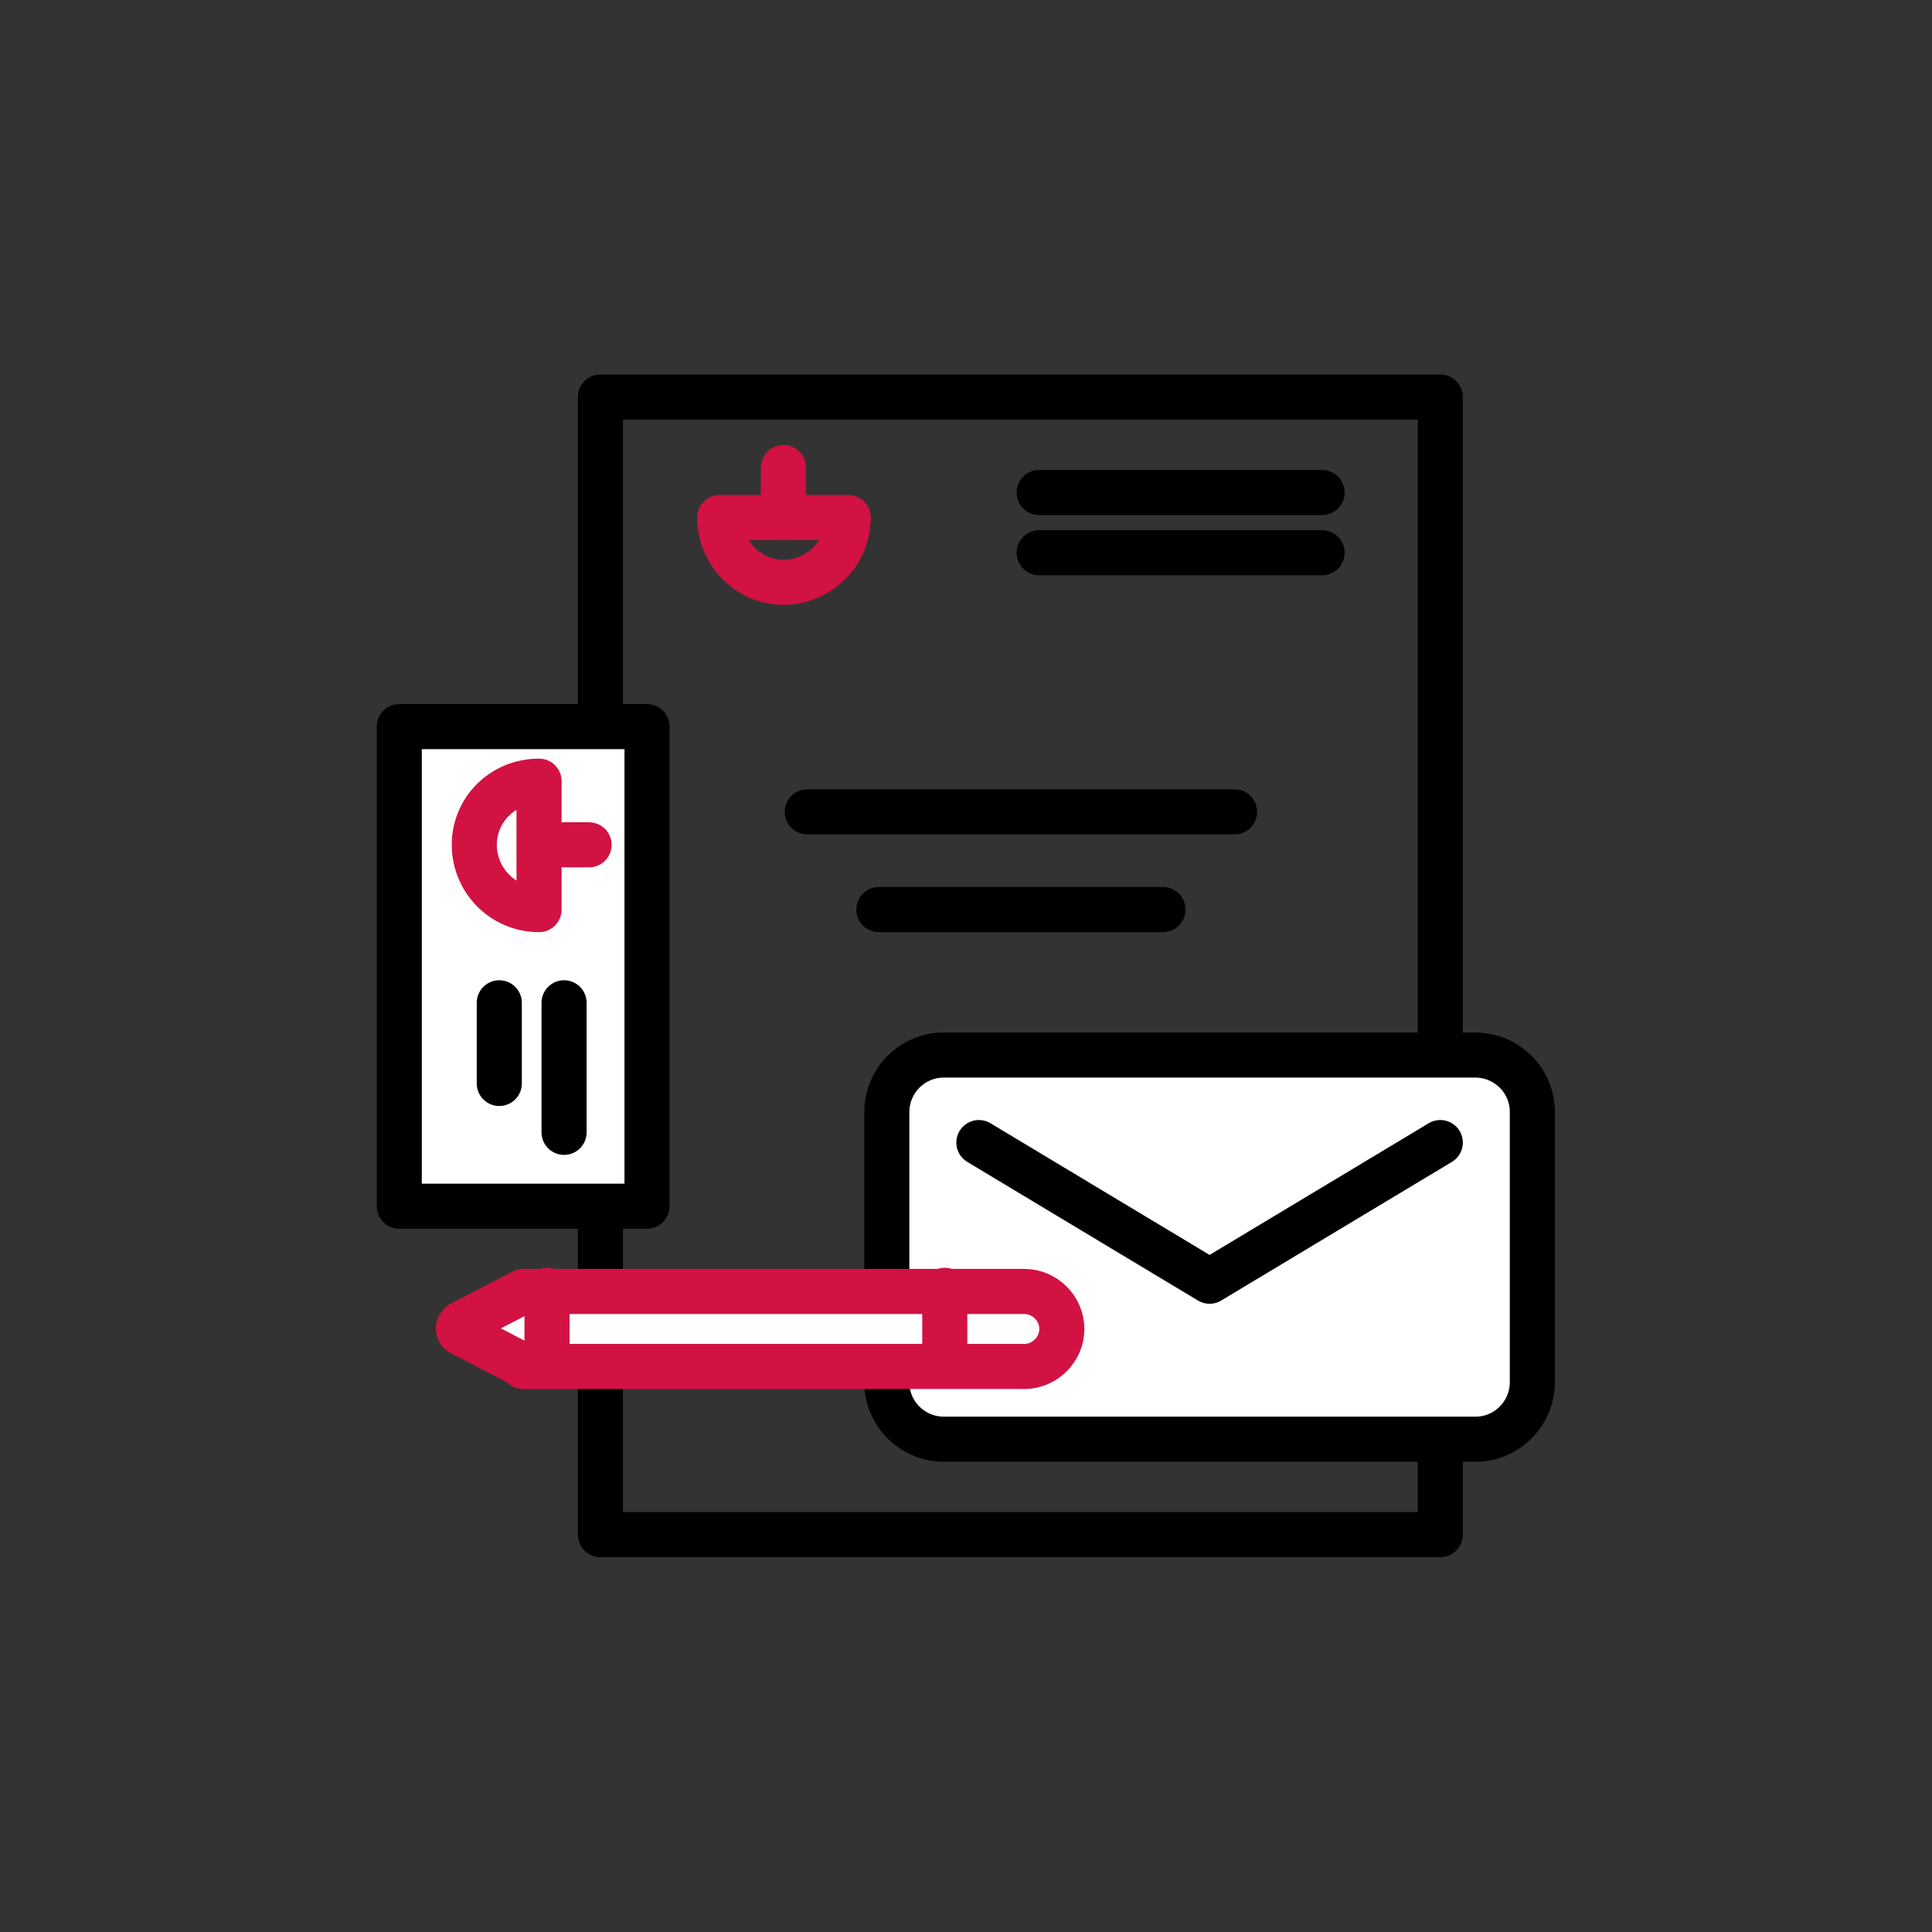 <?xml version="1.0" encoding="utf-8"?>
<!-- Generator: Adobe Illustrator 25.0.0, SVG Export Plug-In . SVG Version: 6.00 Build 0)  -->
<svg version="1.1" id="Layer_1" xmlns="http://www.w3.org/2000/svg" xmlns:xlink="http://www.w3.org/1999/xlink" x="0px" y="0px"
	 viewBox="0 0 170 170" style="enable-background:new 0 0 170 170;" xml:space="preserve">
<rect x="0" y="0" width="170" height="170" fill="#333333" stroke="none"/>
<style type="text/css">
	.st0{fill:none;stroke:#000000;stroke-width:3.967;stroke-linecap:round;stroke-linejoin:round;}
	.st1{fill:none;stroke:#D11242;stroke-width:3.967;stroke-linecap:round;stroke-linejoin:round;}
	.st2{fill:#FFFFFF;stroke:#000000;stroke-width:3.967;stroke-linecap:round;stroke-linejoin:round;}
	.st3{fill:#FFFFFF;stroke:#D11242;stroke-width:3.967;stroke-linecap:round;stroke-linejoin:round;}
	.st4{fill:none;}
</style>
<g id="Group_4821" transform="translate(-2859.667 -932.863)">
	<g id="Group_4718">
		<rect id="Rectangle_2952" x="2912.5" y="967.8" class="st0" width="73.9" height="100.1"/>
		<g id="Group_4713">
			<g id="Group_4712">
				<path id="Path_14110" class="st1" d="M2928.6,984.1c3.1,0,5.7-2.5,5.7-5.7H2923C2923,981.5,2925.5,984.1,2928.6,984.1z"/>
				<line id="Line_255" class="st1" x1="2928.6" y1="978.4" x2="2928.6" y2="974"/>
			</g>
			<line id="Line_256" class="st0" x1="2951.1" y1="976.2" x2="2976" y2="976.2"/>
			<line id="Line_257" class="st0" x1="2951.1" y1="981.5" x2="2976" y2="981.5"/>
		</g>
		<line id="Line_258" class="st0" x1="2930.7" y1="1004.3" x2="2968.3" y2="1004.3"/>
		<line id="Line_259" class="st0" x1="2937" y1="1012.9" x2="2962" y2="1012.9"/>
		<g id="Group_4715">
			<rect id="Rectangle_2953" x="2894.8" y="996.8" class="st2" width="21.8" height="42.2"/>
			<g id="Group_4714">
				<path id="Path_14111" class="st3" d="M2901.4,1007.2c0,3.1,2.5,5.7,5.7,5.7v-11.3C2903.9,1001.6,2901.4,1004.1,2901.4,1007.2z"
					/>
				<line id="Line_260" class="st1" x1="2909.3" y1="1007.2" x2="2911.5" y2="1007.2"/>
			</g>
			<line id="Line_261" class="st0" x1="2909.3" y1="1021.1" x2="2909.3" y2="1032.5"/>
			<line id="Line_262" class="st0" x1="2903.6" y1="1021.1" x2="2903.6" y2="1028.2"/>
		</g>
		<g id="Group_4716">
			<path id="Rectangle_2954" class="st2" d="M2942.7,1025.7h46.8c2.7,0,5,2.2,5,5v23.8c0,2.7-2.2,5-5,5h-46.8c-2.7,0-5-2.2-5-5
				v-23.8C2937.7,1028,2939.9,1025.7,2942.7,1025.7z"/>
			<path id="Path_14112" class="st0" d="M2945.8,1033.4l20.3,12.2l20.3-12.2"/>
		</g>
		<g id="Group_4717">
			<path id="Path_14113" class="st3" d="M2905.7,1053l-5.4-2.8c-0.3-0.1-0.4-0.5-0.2-0.7c0.1-0.1,0.1-0.2,0.2-0.2l5.4-2.8h44.1
				c1.8,0,3.3,1.5,3.3,3.3c0,0,0,0,0,0l0,0c0,1.8-1.5,3.3-3.3,3.3l0,0H2905.7z"/>
			<line id="Line_263" class="st1" x1="2907.8" y1="1046.4" x2="2907.8" y2="1053"/>
			<line id="Line_264" class="st1" x1="2942.8" y1="1046.4" x2="2942.8" y2="1053"/>
		</g>
	</g>
	<rect id="Rectangle_2955" x="2859.7" y="932.9" class="st4" width="170" height="170"/>
</g>
</svg>

